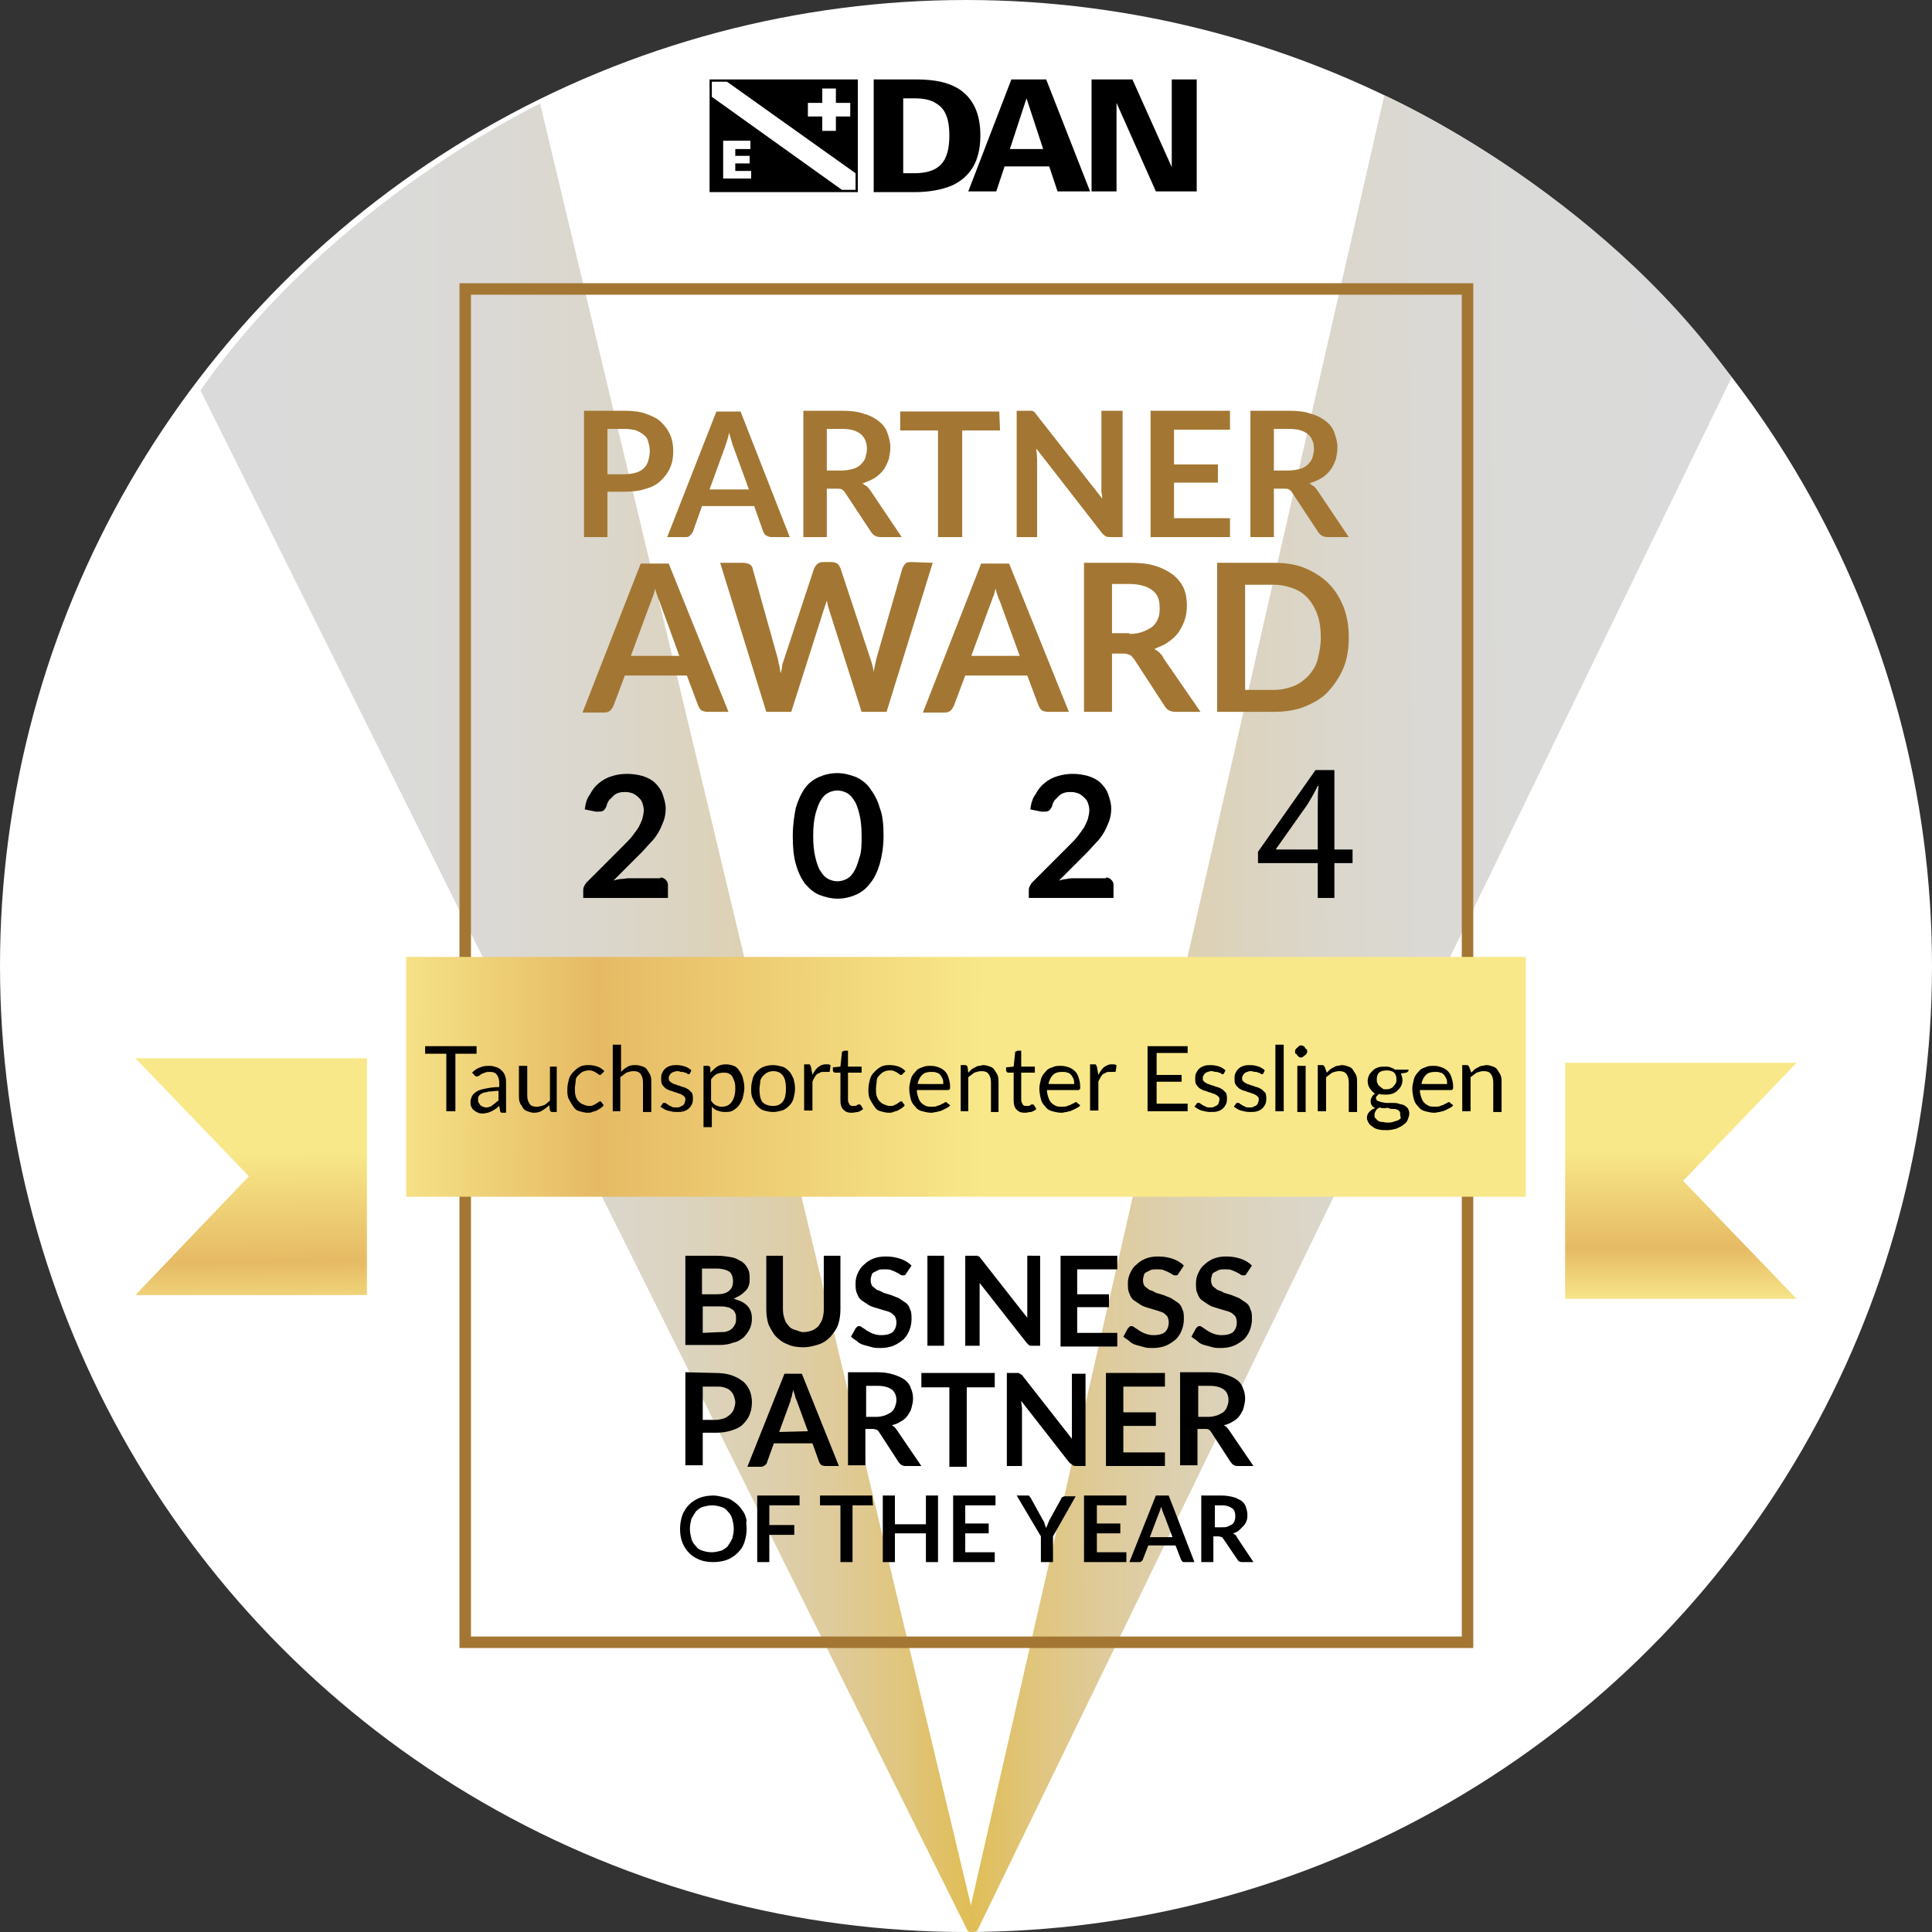 <svg enable-background="new 0 0 255.4 255.4" viewBox="0 0 255.4 255.4" xmlns="http://www.w3.org/2000/svg" xmlns:xlink="http://www.w3.org/1999/xlink"><rect x="0" y="0" width="255.4" height="255.4" fill="#333333" stroke="none"/><linearGradient id="a"><stop offset="0" stop-color="#dadada"/><stop offset=".231" stop-color="#dadad9"/><stop offset=".38" stop-color="#dbd9d5"/><stop offset=".505" stop-color="#dbd7cd"/><stop offset=".617" stop-color="#dcd4c1"/><stop offset=".721" stop-color="#ddd0b0"/><stop offset=".819" stop-color="#dfcb9a"/><stop offset=".909" stop-color="#e0c57c"/><stop offset=".996" stop-color="#e0bd54"/><stop offset="1" stop-color="#e0bc52"/></linearGradient><linearGradient id="b" gradientTransform="matrix(-1 .009 -.009 -1 -4118.399 -377.565)" gradientUnits="userSpaceOnUse" x1="-4342.929" x2="-4239.826" xlink:href="#a" y1="-551.413" y2="-551.413"/><linearGradient id="c" gradientTransform="matrix(1 0 0 -1 0 258)" gradientUnits="userSpaceOnUse" x1="26.5" x2="129.024" xlink:href="#a" y1="123.432" y2="123.432"/><linearGradient id="d"><stop offset=".039" stop-color="#854e24"/><stop offset=".113" stop-color="#f7e68a"/><stop offset=".25" stop-color="#e6ba64"/><stop offset=".497" stop-color="#f8e889"/><stop offset=".932" stop-color="#f8e889"/></linearGradient><linearGradient id="e" gradientTransform="matrix(1 0 0 -1 0 258)" gradientUnits="userSpaceOnUse" x1="27.127" x2="234.226" xlink:href="#d" y1="116.374" y2="114.884"/><linearGradient id="f" gradientTransform="matrix(1 0 0 -1 0 258)" gradientUnits="userSpaceOnUse" x1="222.2" x2="222.2" xlink:href="#d" y1="80.205" y2="131.608"/><linearGradient id="g" gradientTransform="matrix(1 0 0 -1 0 258)" gradientUnits="userSpaceOnUse" x1="33.529" x2="32.784" xlink:href="#d" y1="76.448" y2="135.299"/><circle cx="127.7" cy="127.7" fill="#fff" r="127.7"/><path d="m127.7 254.7 55.3-242.1s28.1 12.4 45.9 37.3l-99.7 205.3c-.5.4-1.4.1-1.5-.5z" fill="url(#b)"/><path d="m129 254.6-57.6-240.9s-27.4 12.9-44.9 37.9l101.3 203.4c.3.8 1.4.4 1.2-.4z" fill="url(#c)"/><path d="m61.5 38.2h132.5v178.9h-132.5z" fill="none" stroke="#a37733" stroke-miterlimit="10" stroke-width="1.519"/><g fill="#a37733"><path d="m82.5 54.3c1.1 0 2.1.1 2.9.4s1.5.6 2 1.1.9 1 1.2 1.7.4 1.4.4 2.1c0 .8-.1 1.5-.4 2.2s-.7 1.2-1.2 1.7-1.2.9-2 1.1c-.8.3-1.8.4-2.8.4h-2.3v6h-3.1v-16.7zm0 8.4c.6 0 1.1-.1 1.5-.2s.8-.3 1.1-.6.5-.6.6-1 .2-.8.2-1.3c0-.4-.1-.8-.2-1.2s-.3-.7-.6-.9c-.3-.3-.6-.4-1-.6-.4-.1-.9-.2-1.5-.2h-2.3v6z"/><path d="m104.4 71h-2.4c-.3 0-.5-.1-.7-.2s-.3-.3-.4-.5l-1.2-3.4h-6.9l-1.2 3.4c-.1.2-.2.3-.4.5s-.3.2-.6.2h-2.4l6.5-16.6h3.2zm-5.4-6.3-2-5.5c-.1-.2-.2-.5-.3-.9-.1-.3-.2-.7-.3-1.1-.1.4-.2.8-.3 1.1s-.2.6-.3.9l-2 5.5z"/><path d="m119.2 71h-2.8c-.5 0-.9-.2-1.2-.6l-3.5-5.3c-.1-.2-.3-.3-.4-.4-.2-.1-.4-.1-.7-.1h-1.3v6.4h-3.1v-16.7h5.1c1.1 0 2.1.1 2.9.4.8.2 1.5.6 2 1s.9.9 1.1 1.5.4 1.2.4 1.9c0 .6-.1 1.1-.2 1.6-.2.5-.4 1-.7 1.4s-.7.8-1.2 1.1-1 .5-1.6.7c.2.1.4.3.6.4.2.2.3.3.5.6zm-8-8.8c.6 0 1.1-.1 1.5-.2s.8-.3 1.1-.6.5-.6.6-.9c.1-.4.2-.7.2-1.2 0-.8-.3-1.5-.8-1.9-.6-.5-1.4-.7-2.5-.7h-2v5.5z"/><path d="m132.2 56.9h-5v14.1h-3.2v-14.1h-5v-2.5h13.1z"/><path d="m148.4 54.3v16.7h-1.6c-.2 0-.5 0-.6-.1-.2-.1-.3-.2-.5-.4l-8.7-11.2c0 .5.1 1 .1 1.4v10.3h-2.7v-16.7h1.6.3c.1 0 .2 0 .3.1.1 0 .1.1.2.1.1.1.1.2.2.3l8.7 11.1c0-.3 0-.5-.1-.8 0-.3 0-.5 0-.7v-10.1z"/><path d="m155.2 56.8v4.6h5.8v2.4h-5.8v4.7h7.4v2.5h-10.5v-16.7h10.5v2.5z"/><path d="m178.3 71h-2.8c-.5 0-.9-.2-1.2-.6l-3.5-5.3c-.1-.2-.3-.3-.4-.4-.2-.1-.4-.1-.7-.1h-1.3v6.4h-3.1v-16.7h5.1c1.1 0 2.1.1 2.9.4.8.2 1.5.6 2 1s.9.9 1.1 1.5.4 1.2.4 1.9c0 .6-.1 1.1-.2 1.6-.2.5-.4 1-.7 1.4s-.7.8-1.2 1.1-1 .5-1.6.7c.2.1.4.3.6.4.2.2.3.3.5.6zm-8-8.8c.6 0 1.1-.1 1.5-.2s.8-.3 1.1-.6.5-.6.6-.9c.1-.4.2-.7.2-1.2 0-.8-.3-1.5-.8-1.9-.6-.5-1.4-.7-2.5-.7h-2v5.5z"/><path d="m96.3 94.1h-2.8c-.3 0-.6-.1-.8-.2-.2-.2-.3-.4-.4-.6l-1.5-4h-8.2l-1.5 4c-.1.2-.2.4-.4.6s-.5.3-.8.3h-2.9l7.7-19.7h3.7zm-6.5-7.4-2.4-6.6c-.1-.3-.2-.6-.4-1-.1-.4-.3-.8-.4-1.3-.1.5-.2.9-.4 1.3-.1.4-.3.8-.4 1.1l-2.4 6.5z"/><path d="m123.3 74.4-6.1 19.7h-3.3l-4.3-13.5c-.1-.3-.2-.7-.3-1.2-.1.2-.1.4-.2.6s-.1.4-.2.6l-4.3 13.5h-3.3l-6.1-19.7h3.1c.3 0 .6.1.8.2s.4.4.4.6l3.3 11.8c.1.3.1.6.2.9s.1.7.2 1.1c.1-.4.2-.7.2-1.1.1-.3.2-.6.3-.9l3.9-11.8c.1-.2.2-.4.4-.6s.5-.3.8-.3h1.1c.3 0 .6.1.8.2.2.2.3.4.4.6l3.9 11.8c.2.6.4 1.2.5 1.9.1-.7.3-1.4.4-1.9l3.4-11.8c.1-.2.2-.4.4-.6s.5-.2.8-.2z"/><path d="m141.3 94.1h-2.8c-.3 0-.6-.1-.8-.2-.2-.2-.3-.4-.4-.6l-1.5-4h-8.2l-1.5 4c-.1.2-.2.4-.4.6s-.5.3-.8.3h-2.9l7.7-19.7h3.7zm-6.5-7.4-2.4-6.6c-.1-.3-.2-.6-.4-1-.1-.4-.3-.8-.4-1.3-.1.5-.2.9-.4 1.3-.1.4-.3.8-.4 1.1l-2.4 6.5z"/><path d="m158.7 94.1h-3.3c-.6 0-1.1-.2-1.4-.7l-4.1-6.3c-.2-.2-.3-.4-.5-.5s-.5-.2-.8-.2h-1.6v7.7h-3.7v-19.7h6c1.3 0 2.5.1 3.4.4 1 .3 1.7.7 2.4 1.2.6.5 1.1 1.1 1.4 1.8s.4 1.5.4 2.3c0 .7-.1 1.3-.3 1.9s-.5 1.1-.8 1.6c-.4.5-.8.9-1.4 1.3-.5.4-1.2.6-1.8.9.2.1.5.3.7.5s.4.4.5.7zm-9.4-10.3c.7 0 1.3-.1 1.8-.3s.9-.4 1.3-.7c.3-.3.6-.7.7-1.1.2-.4.2-.9.2-1.4 0-1-.3-1.8-1-2.3s-1.7-.8-3-.8h-2.3v6.5h2.3z"/><path d="m178.3 84.3c0 1.4-.2 2.8-.7 4s-1.2 2.2-2 3.1-1.9 1.5-3.1 2-2.6.7-4.1.7h-7.5v-19.7h7.5c1.5 0 2.9.2 4.1.7s2.3 1.2 3.1 2c.9.9 1.5 1.9 2 3.1.5 1.3.7 2.6.7 4.1zm-3.7 0c0-1.1-.1-2-.4-2.9s-.7-1.6-1.2-2.2-1.2-1.1-2-1.4-1.6-.5-2.6-.5h-3.8v13.9h3.8c1 0 1.8-.2 2.6-.5s1.4-.8 2-1.4c.5-.6 1-1.3 1.2-2.2.2-.8.4-1.7.4-2.8z"/></g><path d="m87.3 116c.3 0 .5.1.7.3s.3.4.3.7v1.7h-11.2v-.9c0-.2 0-.4.1-.6s.2-.4.4-.6l4.9-4.9c.4-.4.8-.8 1.1-1.2s.6-.8.8-1.1c.2-.4.4-.8.5-1.1.1-.4.2-.8.2-1.2s-.1-.7-.2-1-.3-.5-.5-.7-.5-.4-.7-.5c-.3-.1-.6-.2-1-.2-.3 0-.6 0-.9.1s-.5.2-.7.4-.4.4-.6.6c-.1.2-.3.5-.3.7-.1.3-.3.6-.5.7s-.5.1-.9.1l-1.5-.3c.1-.8.3-1.5.7-2 .3-.6.7-1.1 1.2-1.5s1-.7 1.7-.9c.6-.2 1.3-.3 2-.3s1.4.1 2.1.3c.6.2 1.2.5 1.6.9s.8.9 1 1.5.4 1.2.4 1.9c0 .6-.1 1.2-.3 1.7s-.4 1-.7 1.5-.6.9-1 1.3-.8.9-1.2 1.3l-3.7 3.7c.4-.1.7-.2 1-.2s.7-.1 1-.1h4.2z"/><path d="m116.8 110.5c0 1.4-.2 2.6-.5 3.7-.3 1-.7 1.9-1.3 2.6-.5.7-1.2 1.2-1.9 1.5s-1.5.5-2.4.5c-.8 0-1.6-.2-2.4-.5-.7-.3-1.3-.8-1.9-1.5-.5-.7-.9-1.5-1.2-2.6-.3-1-.4-2.3-.4-3.7s.2-2.7.4-3.7c.3-1 .7-1.9 1.2-2.6s1.2-1.2 1.9-1.5 1.5-.5 2.4-.5c.8 0 1.6.2 2.4.5.7.3 1.4.8 1.9 1.5s1 1.5 1.3 2.6c.4 1 .5 2.3.5 3.7zm-2.9 0c0-1.2-.1-2.1-.3-2.9s-.4-1.4-.7-1.8c-.3-.5-.6-.8-1-1s-.8-.3-1.2-.3-.8.1-1.2.3-.7.5-1 1-.5 1.1-.7 1.8c-.2.8-.3 1.7-.3 2.9s.1 2.1.3 2.9.4 1.4.7 1.8c.3.5.6.8 1 1s.8.3 1.2.3.8-.1 1.2-.3.7-.5 1-1 .5-1.1.7-1.8c.3-.8.3-1.8.3-2.9z"/><path d="m146.2 116c.3 0 .5.1.7.3s.3.4.3.7v1.7h-11.2v-.9c0-.2 0-.4.1-.6s.2-.4.4-.6l4.9-4.9c.4-.4.8-.8 1.1-1.2s.6-.8.8-1.1c.2-.4.4-.8.5-1.1.1-.4.2-.8.2-1.2s-.1-.7-.2-1-.3-.5-.5-.7-.5-.4-.7-.5c-.3-.1-.6-.2-1-.2-.3 0-.6 0-.9.1s-.5.2-.7.4-.4.4-.6.6c-.1.2-.3.5-.3.7-.1.3-.3.6-.5.7s-.5.1-.9.1l-1.5-.3c.1-.8.3-1.5.7-2 .3-.6.7-1.1 1.2-1.5s1-.7 1.7-.9 1.3-.3 2-.3 1.4.1 2.1.3c.6.2 1.2.5 1.6.9s.8.9 1 1.5.4 1.2.4 1.9c0 .6-.1 1.2-.3 1.7s-.4 1-.7 1.5-.6.9-1 1.3-.8.9-1.2 1.3l-3.7 3.7c.4-.1.7-.2 1-.2.3-.1.7-.1 1-.1h4.2z"/><path d="m53.7 126.5h148v31.7h-148z" fill="url(#e)"/><path d="m222.5 156.1 15-15.6h-30.6v31.2h30.6z" fill="url(#f)"/><path d="m32.9 155.5-15 15.7h30.6v-31.3h-30.6z" fill="url(#g)"/><path d="m63 139.3h-2.8v7.6h-1.2v-7.6h-2.8v-1h6.8z"/><path d="m62.4 141.8c.3-.3.7-.6 1.1-.7.4-.2.8-.2 1.3-.2.3 0 .6.1.9.2s.5.3.7.5.3.4.4.7.1.6.1.9v3.9h-.5c-.1 0-.2 0-.2-.1-.1 0-.1-.1-.1-.2l-.1-.6c-.2.1-.3.3-.5.4s-.3.2-.5.3-.3.1-.5.2c-.2 0-.4.1-.6.1s-.5 0-.7-.1-.4-.2-.5-.3c-.2-.1-.3-.3-.4-.5s-.1-.4-.1-.7c0-.2.1-.5.2-.7s.3-.4.6-.6.7-.3 1.2-.4 1.1-.2 1.8-.2v-.5c0-.5-.1-.8-.3-1.1s-.5-.4-.9-.4c-.3 0-.5 0-.7.1s-.3.1-.5.2c-.1.1-.2.2-.3.2-.1.1-.2.1-.3.1s-.1 0-.2-.1c-.1 0-.1-.1-.1-.1zm3.5 2.4c-.5 0-.9.1-1.3.1-.3.1-.6.1-.8.2s-.4.2-.5.4c-.1.1-.1.3-.1.5s0 .3.1.4.1.2.2.3.2.1.3.2c.1 0 .3.1.4.1.2 0 .4 0 .5-.1.2 0 .3-.1.4-.2s.3-.2.4-.3.2-.2.4-.3z"/><path d="m73.6 140.9v6.1h-.6c-.2 0-.2-.1-.3-.2l-.1-.7c-.3.3-.6.5-.9.7s-.7.3-1.1.3c-.3 0-.6-.1-.9-.2s-.5-.3-.6-.5-.3-.4-.4-.7-.1-.6-.1-.9v-3.9h1.1v3.9c0 .5.1.8.3 1.1s.5.4 1 .4c.3 0 .6-.1.9-.2s.5-.4.8-.6v-4.5h.9z"/><path d="m79.5 142-.1.1h-.1c-.1 0-.1 0-.2-.1s-.2-.1-.3-.2-.2-.1-.4-.2-.3-.1-.6-.1-.6.1-.8.2-.4.3-.6.5-.3.4-.3.7-.1.6-.1 1 0 .7.1 1 .2.5.4.7.3.3.6.4c.2.1.5.2.7.2.3 0 .5 0 .6-.1.2-.1.3-.1.4-.2s.2-.1.3-.2.1-.1.2-.1.2 0 .2.1l.3.4c-.1.2-.3.3-.4.4-.2.1-.3.2-.5.3s-.4.1-.6.2-.4.1-.6.1c-.4 0-.7-.1-1.1-.2s-.6-.3-.8-.6-.4-.6-.6-1-.2-.8-.2-1.3.1-.9.2-1.3.3-.7.6-1 .5-.5.9-.7.8-.2 1.2-.2.8.1 1.1.2.6.3.9.6z"/><path d="m82.1 141.7c.3-.3.5-.5.9-.7.3-.2.7-.2 1.1-.2.3 0 .6.1.9.2s.5.3.6.5.3.4.4.7.1.6.1.9v3.9h-1.1v-3.9c0-.5-.1-.8-.3-1.1s-.5-.4-1-.4c-.3 0-.6.1-.9.2-.3.2-.5.4-.8.6v4.5h-1v-8.8h1.1z"/><path d="m91.2 141.9c0 .1-.1.1-.2.1s-.1 0-.2-.1-.2-.1-.3-.1c-.1-.1-.2-.1-.4-.1s-.3-.1-.5-.1-.3 0-.5.1c-.1 0-.3.1-.4.2s-.2.2-.2.3c-.1.1-.1.2-.1.3 0 .2 0 .3.1.4s.2.2.4.3c.1.1.3.1.5.2s.4.1.6.2.4.1.6.2.4.2.5.3l.4.4s.1.4.1.6c0 .3 0 .5-.1.8-.1.2-.2.4-.4.6s-.4.3-.7.4-.6.1-1 .1-.8-.1-1.2-.2c-.3-.1-.6-.3-.9-.5l.3-.4c0-.1.1-.1.1-.1s.1 0 .2 0 .1 0 .2.1.2.1.3.2.3.1.4.2.4.1.6.1.4 0 .5-.1c.2-.1.3-.1.4-.2s.2-.2.2-.3.1-.2.1-.4 0-.3-.1-.4-.2-.2-.4-.3c-.1-.1-.3-.1-.5-.2s-.4-.1-.6-.2-.4-.1-.6-.2-.4-.2-.5-.3-.3-.3-.4-.5-.1-.4-.1-.7c0-.2 0-.5.1-.7s.2-.4.4-.6.4-.3.7-.4.6-.1.9-.1c.4 0 .8.1 1.1.2s.6.3.8.5z"/><path d="m93.9 141.8c.3-.3.6-.6.9-.8s.7-.3 1.2-.3c.4 0 .7.1 1 .2s.5.3.7.6.4.6.5 1 .2.8.2 1.3c0 .4-.1.9-.2 1.3s-.3.7-.5 1-.5.5-.8.7-.7.2-1.1.2-.7-.1-1-.2-.5-.3-.7-.5v2.7h-1.1v-8.1h.6c.2 0 .2.1.3.2zm.1 3.7c.2.3.4.5.6.6s.5.2.8.2c.6 0 1-.2 1.3-.6s.5-1 .5-1.7c0-.4 0-.7-.1-1s-.2-.5-.3-.7-.3-.3-.5-.4-.4-.1-.7-.1-.7.1-.9.2c-.3.2-.5.4-.7.7z"/><path d="m102.2 140.8c.4 0 .8.1 1.2.2s.7.4.9.6c.3.3.4.6.6 1 .1.4.2.8.2 1.3s-.1.9-.2 1.3-.3.7-.6 1-.6.5-.9.6c-.4.1-.8.2-1.2.2s-.9-.1-1.2-.2c-.4-.1-.7-.4-.9-.6-.3-.3-.4-.6-.6-1s-.2-.8-.2-1.3.1-.9.2-1.3.3-.7.6-1 .6-.5.9-.6.7-.2 1.2-.2zm0 5.4c.6 0 1-.2 1.3-.6s.4-1 .4-1.7-.1-1.3-.4-1.7-.7-.6-1.3-.6c-.3 0-.6.1-.8.2s-.4.3-.6.5c-.1.2-.3.4-.3.7s-.1.6-.1 1c0 .7.1 1.3.4 1.7.3.3.8.5 1.4.5z"/><path d="m107.4 142.1c.2-.4.4-.7.7-1 .3-.2.6-.4 1-.4h.4c.1 0 .2.1.3.1l-.1.8c0 .1-.1.1-.2.1s-.1 0-.2 0-.2 0-.4 0-.4 0-.5.1-.3.1-.4.2-.2.2-.3.4-.2.3-.3.6v3.8h-1.1v-6.1h.6c.1 0 .2 0 .2.1s.1.1.1.2z"/><path d="m112.6 147.1c-.5 0-.8-.1-1.1-.4s-.4-.7-.4-1.2v-3.7h-.7c-.1 0-.1 0-.2-.1s-.1-.1-.1-.2v-.4l1-.1.2-1.9c0-.1 0-.1.1-.1s.1-.1.2-.1h.5v2.1h1.8v.8h-1.8v3.6c0 .3.1.4.2.6s.3.2.5.2h.3l.2-.1s.1-.1.2-.1h.1c.1 0 .1 0 .2.1l.3.5c-.2.2-.4.3-.7.4-.2-0-.5.1-.8.1z"/><path d="m119.3 142-.1.1h-.1c-.1 0-.1 0-.2-.1s-.2-.1-.3-.2-.2-.1-.4-.2-.3-.1-.6-.1-.6.1-.8.2-.4.3-.6.5-.3.4-.3.7-.1.6-.1 1 0 .7.1 1 .2.5.4.7.3.3.6.4c.2.1.5.2.7.2.3 0 .5 0 .6-.1.2-.1.3-.1.4-.2s.2-.1.3-.2.1-.1.2-.1.2 0 .2.1l.3.4c-.1.2-.3.3-.4.4-.2.1-.3.2-.5.3s-.4.1-.6.2-.4.1-.6.1c-.4 0-.7-.1-1.1-.2s-.6-.3-.8-.6-.4-.6-.6-1-.2-.8-.2-1.3.1-.9.2-1.3.3-.7.6-1 .5-.5.9-.7.8-.2 1.2-.2.8.1 1.1.2.6.3.9.6z"/><path d="m125.6 146.1c-.1.2-.3.3-.5.4s-.4.2-.6.3-.4.1-.7.2c-.2 0-.4.1-.7.1-.4 0-.8-.1-1.2-.2s-.7-.3-.9-.6c-.3-.3-.5-.6-.6-1s-.2-.9-.2-1.4c0-.4.1-.8.2-1.2s.3-.7.6-1c.2-.3.5-.5.9-.6.4-.2.7-.2 1.2-.2.4 0 .7.1 1 .2s.6.3.8.5.4.5.5.9c.1.3.2.7.2 1.2 0 .2 0 .3-.1.3 0 .1-.1.1-.2.1h-4.1c0 .4.1.7.2 1s.2.5.4.7.4.3.6.4.5.1.8.1.5 0 .7-.1.4-.1.5-.2.3-.1.4-.2.2-.1.2-.1c.1 0 .2 0 .2.1zm-.9-2.8c0-.2 0-.5-.1-.7s-.2-.4-.3-.5-.3-.3-.5-.3c-.2-.1-.4-.1-.7-.1-.5 0-.9.1-1.2.4s-.5.7-.6 1.2z"/><path d="m128 141.8.4-.4c.1-.1.3-.2.5-.3s.3-.2.5-.2.4-.1.6-.1c.3 0 .6.1.9.2s.5.3.6.5.3.4.4.7.1.6.1.9v3.9h-1v-3.9c0-.5-.1-.8-.3-1.1s-.5-.4-1-.4c-.3 0-.6.1-.9.2-.3.2-.5.4-.8.6v4.5h-1v-6.1h.6c.2 0 .2.1.3.2z"/><path d="m135.5 147.1c-.5 0-.8-.1-1.1-.4s-.4-.7-.4-1.2v-3.7h-.7c-.1 0-.1 0-.2-.1s-.1-.1-.1-.2v-.4l1-.1.2-1.9c0-.1 0-.1.1-.1s.1-.1.2-.1h.5v2.1h1.8v.8h-1.8v3.6c0 .3.1.4.2.6s.3.2.5.2h.3l.2-.1s.1-.1.2-.1h.1c.1 0 .1 0 .2.1l.3.5c-.2.2-.4.3-.7.4-.3-0-.5.1-.8.1z"/><path d="m142.8 146.1c-.1.2-.3.3-.5.4s-.4.2-.6.3-.4.1-.7.2c-.2 0-.4.1-.7.1-.4 0-.8-.1-1.2-.2s-.7-.3-.9-.6c-.3-.3-.5-.6-.6-1s-.2-.9-.2-1.4c0-.4.1-.8.2-1.2s.3-.7.6-1c.2-.3.5-.5.9-.6.4-.2.7-.2 1.2-.2.4 0 .7.1 1 .2s.6.3.8.5.4.5.5.9c.1.3.2.7.2 1.2 0 .2 0 .3-.1.3 0 .1-.1.1-.2.1h-4.1c0 .4.1.7.2 1s.2.5.4.7.4.3.6.4.5.1.8.1.5 0 .7-.1.4-.1.5-.2.3-.1.4-.2.2-.1.2-.1c.1 0 .2 0 .2.1zm-.8-2.8c0-.2 0-.5-.1-.7s-.2-.4-.3-.5-.3-.3-.5-.3c-.2-.1-.4-.1-.7-.1-.5 0-.9.1-1.2.4s-.5.7-.6 1.2z"/><path d="m145.2 142.1c.2-.4.4-.7.7-1 .3-.2.6-.4 1-.4h.4c.1 0 .2.1.3.1l-.1.8c0 .1-.1.1-.2.1s-.1 0-.2 0-.2 0-.4 0-.4 0-.5.1-.3.1-.4.2-.2.2-.3.4-.2.3-.3.6v3.8h-1.1v-6.1h.6c.1 0 .2 0 .2.1s.1.1.1.2z"/><path d="m157 146v.9h-5.3v-8.6h5.3v.9h-4.1v2.9h3.3v.9h-3.3v2.9h4.1z"/><path d="m161.8 141.9c0 .1-.1.1-.2.1s-.1 0-.2-.1-.2-.1-.3-.1c-.1-.1-.2-.1-.4-.1s-.3-.1-.5-.1-.3 0-.5.1c-.1 0-.3.1-.4.2s-.2.2-.2.3c-.1.1-.1.2-.1.3 0 .2 0 .3.1.4s.2.2.4.3c.1.1.3.1.5.2s.4.1.6.2.4.1.6.2.4.2.5.3l.4.4s.1.4.1.6c0 .3 0 .5-.1.8-.1.2-.2.4-.4.6s-.4.3-.7.4-.6.1-1 .1-.8-.1-1.2-.2c-.3-.1-.6-.3-.9-.5l.3-.4c0-.1.1-.1.1-.1s.1 0 .2 0 .1 0 .2.1.2.1.3.2.3.1.4.2.4.1.6.1.4 0 .5-.1c.2-.1.3-.1.4-.2s.2-.2.2-.3.1-.2.1-.4 0-.3-.1-.4-.2-.2-.4-.3c-.1-.1-.3-.1-.5-.2s-.4-.1-.6-.2-.4-.1-.6-.2-.4-.2-.5-.3-.3-.3-.4-.5-.1-.4-.1-.7c0-.2 0-.5.1-.7s.2-.4.4-.6.4-.3.7-.4.6-.1.9-.1c.4 0 .8.1 1.1.2s.6.3.8.5z"/><path d="m167 141.9c0 .1-.1.1-.2.1s-.1 0-.2-.1-.2-.1-.3-.1c-.1-.1-.2-.1-.4-.1s-.3-.1-.5-.1-.3 0-.5.1c-.1 0-.3.1-.4.2s-.2.2-.2.3c-.1.1-.1.2-.1.3 0 .2 0 .3.1.4s.2.2.4.3c.1.1.3.1.5.2s.4.1.6.2.4.1.6.2.4.2.5.3l.4.4s.1.4.1.6c0 .3 0 .5-.1.8-.1.2-.2.4-.4.6s-.4.3-.7.4-.6.1-1 .1-.8-.1-1.2-.2c-.3-.1-.6-.3-.9-.5l.3-.4c0-.1.1-.1.1-.1s.1 0 .2 0 .1 0 .2.1.2.1.3.2.3.1.4.2.4.1.6.1.4 0 .5-.1c.2-.1.3-.1.4-.2s.2-.2.2-.3.1-.2.1-.4 0-.3-.1-.4-.2-.2-.4-.3c-.1-.1-.3-.1-.5-.2s-.4-.1-.6-.2-.4-.1-.6-.2-.4-.2-.5-.3-.3-.3-.4-.5-.1-.4-.1-.7c0-.2 0-.5.1-.7s.2-.4.4-.6.4-.3.7-.4.6-.1.9-.1c.4 0 .8.1 1.1.2s.6.3.8.5z"/><path d="m169.7 138.1v8.8h-1.1v-8.8z"/><path d="m172.8 139c0 .1 0 .2-.1.3s-.1.2-.2.2c-.1.1-.2.1-.2.2-.1 0-.2.1-.3.1s-.2 0-.3-.1-.2-.1-.2-.2c-.1-.1-.1-.2-.2-.2s-.1-.2-.1-.3 0-.2.1-.3.1-.2.2-.2c.1-.1.1-.1.2-.2s.2-.1.3-.1.2 0 .3.1c.1 0 .2.1.2.2.1.1.1.2.2.2s.1.2.1.3zm-.2 1.9v6.1h-1.1v-6.1z"/><path d="m175.4 141.8c.1-.1.3-.3.4-.4s.3-.2.5-.3.3-.2.5-.2.4-.1.6-.1c.3 0 .6.1.9.2s.5.3.6.5.3.4.4.7.1.6.1.9v3.9h-1.1v-3.9c0-.5-.1-.8-.3-1.1s-.5-.4-1-.4c-.3 0-.6.1-.9.2-.3.2-.5.4-.8.6v4.5h-1.1v-6.1h.6c.2 0 .2.1.3.2z"/><path d="m186.2 141.1v.4c0 .1-.1.2-.3.3l-.7.1c.1.3.2.6.2.9s-.1.6-.2.8-.3.4-.5.6-.4.3-.7.4-.6.1-.9.1-.6 0-.8-.1c-.1.1-.2.2-.3.3s-.1.2-.1.3.1.3.2.3c.1.1.3.1.5.2.2 0 .4.1.7.1h.8c.3 0 .5 0 .8.1s.5.1.7.2.3.2.5.4c.1.2.2.4.2.7s-.1.5-.2.8-.3.5-.6.7c-.2.2-.5.3-.9.5-.4.1-.8.2-1.2.2s-.8 0-1.2-.1-.6-.2-.8-.4c-.2-.1-.4-.3-.5-.5s-.2-.4-.2-.6c0-.3.1-.6.3-.8s.4-.4.8-.5c-.2-.1-.3-.2-.4-.3s-.2-.3-.2-.5c0-.1 0-.2 0-.3s.1-.2.1-.3c.1-.1.1-.2.2-.3s.2-.2.3-.2c-.3-.2-.5-.4-.7-.7s-.3-.6-.3-1c0-.3.1-.6.2-.8s.3-.4.5-.6.4-.3.7-.4.6-.1.9-.1.5 0 .7.1.4.1.6.3h1.8zm-1.1 6.2c0-.1 0-.3-.1-.4s-.2-.2-.3-.2c-.1-.1-.3-.1-.5-.1s-.4 0-.6-.1-.4 0-.6 0-.4 0-.6-.1c-.2.1-.4.2-.5.4s-.2.3-.2.6c0 .1 0 .3.1.4s.2.2.3.3.3.2.5.2.5.1.8.1.5 0 .8-.1c.2-.1.4-.1.6-.2s.3-.2.4-.3c-.1-.2-.1-.3-.1-.5zm-1.9-3.3c.2 0 .4 0 .6-.1s.3-.1.4-.3c.1-.1.2-.2.3-.4.1-.1.1-.3.1-.5 0-.4-.1-.7-.3-.9s-.6-.3-1-.3-.8.1-1 .3-.3.5-.3.9c0 .2 0 .3.1.5s.1.3.3.4c.1.1.2.2.4.3 0 .1.2.1.4.1z"/><path d="m192.1 146.1c-.1.2-.3.3-.5.4s-.4.2-.6.3-.4.1-.7.2c-.2 0-.4.1-.7.1-.4 0-.8-.1-1.2-.2s-.7-.3-.9-.6c-.3-.3-.5-.6-.6-1s-.2-.9-.2-1.4c0-.4.1-.8.2-1.2s.3-.7.6-1c.2-.3.5-.5.9-.6.4-.2.7-.2 1.2-.2.4 0 .7.1 1 .2s.6.3.8.5.4.5.5.9c.1.3.2.7.2 1.2 0 .2 0 .3-.1.3 0 .1-.1.1-.2.1h-4.1c0 .4.1.7.2 1s.2.5.4.7.4.3.6.4.5.1.8.1.5 0 .7-.1.4-.1.5-.2.3-.1.4-.2.2-.1.2-.1c.1 0 .2 0 .2.1zm-.8-2.8c0-.2 0-.5-.1-.7s-.2-.4-.3-.5-.3-.3-.5-.3c-.2-.1-.4-.1-.7-.1-.5 0-.9.1-1.2.4s-.5.7-.6 1.2z"/><path d="m194.5 141.8.4-.4c.1-.1.3-.2.5-.3s.3-.2.5-.2.4-.1.6-.1c.3 0 .6.1.9.2s.5.3.6.5.3.4.4.7.1.6.1.9v3.9h-1.1v-3.9c0-.5-.1-.8-.3-1.1s-.5-.4-1-.4c-.3 0-.6.1-.9.2-.3.2-.5.4-.8.6v4.5h-1.1v-6.1h.6c.2 0 .2.1.3.2z"/><path d="m125.9 24.5c-1.4.6-3.1.9-5.1.9h-5.3v-14.9h5.6c2.5 0 4.5.4 6 1.5 1.6 1.2 2.5 3.1 2.5 5.9-0 3.5-1.4 5.5-3.7 6.6zm-2.1-10.8c-.7-.5-1.7-.7-2.9-.7h-1.5v9.9h1.4c3.3 0 4.7-1.4 4.7-5 0-2.1-.5-3.5-1.7-4.2z"/><path d="m139.8 25.3-1.1-3.3h-5.9l-1.1 3.3h-3.7l5.7-14.8h4.6l5.8 14.8zm-4.1-12.3-2.2 6.7h4.4z"/><path d="m152.8 25.3-5.2-11.7v11.7h-3.3v-14.8h5.4l5.2 11.6v-11.6h3.3v14.8z"/><path d="m93.8 10.5v14.9h19.6v-14.9zm13 3.1h1.9v-1.9h1.8v1.9h1.9v1.8h-1.9v1.9h-1.8v-1.9h-1.9zm-7.5 10h-3.7v-5h3.6v1.1h-2v.9h1.9v1h-1.9v1h2.1zm13.8 1.5h-1.8l-17.2-12.3v-2h2l17 12.1z"/><path d="m94.7 166c.8 0 1.4.1 2 .2s1 .4 1.4.6c.4.3.6.6.8 1s.2.8.2 1.3c0 .3 0 .5-.1.8s-.2.5-.4.7-.4.4-.7.6-.6.3-.9.5c1.6.4 2.4 1.2 2.4 2.6 0 .5-.1 1-.3 1.4s-.5.8-.8 1.1c-.4.3-.8.6-1.4.7-.5.2-1.1.3-1.8.3h-4.5v-11.8zm-1.9 1.7v3.4h1.8c.8 0 1.3-.1 1.7-.4s.6-.7.6-1.3-.2-1.1-.5-1.3-.9-.4-1.6-.4zm2.3 8.4c.4 0 .8 0 1-.1.3-.1.5-.2.7-.4s.3-.4.4-.6.1-.5.1-.7c0-.3 0-.5-.1-.7s-.2-.4-.4-.5-.4-.3-.7-.3c-.3-.1-.6-.1-1-.1h-2.2v3.5z"/><path d="m106.2 176.1c.4 0 .8-.1 1.1-.2s.6-.3.9-.6c.2-.3.4-.6.5-.9s.2-.8.2-1.2v-7.2h2.2v7.1c0 .7-.1 1.4-.3 2s-.6 1.1-1 1.6c-.4.4-.9.8-1.5 1s-1.3.4-2.1.4-1.5-.1-2.1-.4c-.6-.2-1.1-.6-1.5-1s-.7-1-1-1.6c-.2-.6-.3-1.3-.3-2v-7.1h2.2v7.1c0 .5.1.9.2 1.2.1.4.3.7.5.9.2.3.5.5.9.6s.7.3 1.1.3z"/><path d="m119.9 168.2c-.1.1-.1.2-.2.3s-.2.1-.3.1-.2 0-.4-.1c-.1-.1-.3-.2-.5-.3s-.4-.2-.7-.3c-.2-.1-.5-.1-.9-.1-.3 0-.6 0-.8.1s-.4.2-.6.3-.3.3-.3.5c-.1.2-.1.4-.1.6 0 .3.1.5.2.7.2.2.4.3.6.5.3.1.6.2.9.4.3.1.7.2 1 .3s.7.3 1 .4l.9.6c.3.2.5.5.6.9.2.3.2.8.2 1.3s-.1 1-.3 1.5-.5.9-.8 1.2c-.4.3-.8.6-1.3.8s-1.1.3-1.7.3c-.4 0-.8 0-1.1-.1-.4-.1-.7-.2-1.1-.3s-.7-.3-.9-.5c-.3-.2-.6-.4-.8-.6l.6-1.1c.1-.1.1-.1.2-.2s.2-.1.3-.1.3.1.4.2c.2.1.3.2.6.4.2.1.5.3.8.4s.6.2 1.1.2c.6 0 1.1-.1 1.5-.4.3-.3.5-.7.5-1.3 0-.3-.1-.6-.2-.8-.2-.2-.4-.4-.6-.5s-.5-.2-.9-.3c-.3-.1-.7-.2-1-.3s-.7-.2-1-.4-.6-.4-.9-.6-.5-.6-.6-.9c-.2-.4-.2-.8-.2-1.4 0-.4.1-.9.3-1.3s.4-.8.8-1.1c.3-.3.7-.6 1.2-.8s1-.3 1.7-.3 1.3.1 1.9.3 1.1.5 1.5.9z"/><path d="m124.8 177.9h-2.2v-11.9h2.2z"/><path d="m137.5 166v11.9h-1.1c-.2 0-.3 0-.4-.1s-.2-.2-.3-.3l-6.2-7.9v1 7.3h-1.9v-11.9h1.2.2.2c.1 0 .1.1.2.1s.1.1.2.2l6.2 7.9c0-.2 0-.4 0-.6s0-.4 0-.5v-7.1z"/><path d="m142.4 167.8v3.3h4.2v1.7h-4.2v3.4h5.3v1.8h-7.5v-12h7.5v1.8z"/><path d="m155.9 168.2c-.1.1-.1.2-.2.3s-.2.1-.3.1-.2 0-.4-.1c-.1-.1-.3-.2-.5-.3s-.4-.2-.7-.3c-.2-.1-.5-.1-.9-.1-.3 0-.6 0-.8.1s-.4.2-.6.3-.3.3-.3.5c-.1.2-.1.4-.1.6 0 .3.1.5.2.7.2.2.4.3.6.5.3.1.6.2.9.4.3.1.7.2 1 .3s.7.3 1 .4c.3.2.6.4.9.6s.5.5.6.9c.2.3.2.8.2 1.3s-.1 1-.3 1.5-.5.9-.8 1.2c-.4.3-.8.6-1.3.8s-1.1.3-1.7.3c-.4 0-.8 0-1.1-.1-.4-.1-.7-.2-1.1-.3s-.7-.3-.9-.5-.6-.4-.8-.6l.6-1.1c.1-.1.1-.1.2-.2s.2-.1.3-.1.3.1.4.2c.2.1.3.2.6.4.2.1.5.3.8.4s.6.2 1.1.2c.6 0 1.1-.1 1.5-.4.3-.3.5-.7.5-1.3 0-.3-.1-.6-.2-.8-.2-.2-.4-.4-.6-.5-.3-.1-.5-.2-.9-.3-.3-.1-.7-.2-1-.3s-.7-.2-1-.4-.6-.4-.9-.6-.5-.6-.6-.9c-.2-.4-.2-.8-.2-1.4 0-.4.1-.9.3-1.3s.4-.8.8-1.1c.3-.3.7-.6 1.2-.8s1-.3 1.7-.3 1.3.1 1.9.3 1.1.5 1.5.9z"/><path d="m164.9 168.2c-.1.1-.1.2-.2.3s-.2.1-.3.1-.2 0-.4-.1c-.1-.1-.3-.2-.5-.3s-.4-.2-.7-.3c-.2-.1-.5-.1-.9-.1-.3 0-.6 0-.8.1s-.4.2-.6.3-.3.3-.3.5c-.1.2-.1.4-.1.6 0 .3.1.5.2.7.2.2.4.3.6.5.3.1.6.2.9.4.3.1.7.2 1 .3s.7.3 1 .4c.3.2.6.4.9.6s.5.5.6.9c.2.3.2.8.2 1.3s-.1 1-.3 1.5-.5.9-.8 1.2c-.4.3-.8.6-1.3.8s-1.1.3-1.7.3c-.4 0-.8 0-1.1-.1-.4-.1-.7-.2-1.1-.3s-.7-.3-.9-.5-.6-.4-.8-.6l.6-1.1c.1-.1.1-.1.2-.2s.2-.1.3-.1.3.1.4.2c.2.1.3.2.6.4.2.1.5.3.8.4s.6.2 1.1.2c.6 0 1.1-.1 1.5-.4.3-.3.5-.7.5-1.3 0-.3-.1-.6-.2-.8-.2-.2-.4-.4-.6-.5s-.5-.2-.9-.3c-.3-.1-.7-.2-1-.3s-.7-.2-1-.4-.6-.4-.9-.6-.5-.6-.6-.9c-.2-.4-.2-.8-.2-1.4 0-.4.1-.9.3-1.3s.4-.8.8-1.1c.3-.3.7-.6 1.2-.8s1-.3 1.7-.3 1.3.1 1.9.3 1.1.5 1.5.9z"/><path d="m94.6 181.5c.8 0 1.5.1 2.1.3s1.1.5 1.5.8.7.8.9 1.2c.2.5.3 1 .3 1.6s-.1 1.1-.3 1.6-.5.9-.9 1.3-.9.6-1.5.8-1.3.3-2.1.3h-1.7v4.3h-2.3v-12.3zm0 6.2c.4 0 .8-.1 1.1-.2s.6-.3.8-.5.4-.4.5-.7.2-.6.2-.9-.1-.6-.2-.9-.3-.5-.5-.7-.5-.3-.8-.4-.7-.1-1.1-.1h-1.7v4.4z"/><path d="m110.9 193.8h-1.8c-.2 0-.4-.1-.5-.1-.1-.1-.2-.2-.3-.4l-.9-2.5h-5.1l-.9 2.5c0 .1-.1.3-.3.4-.1.1-.3.2-.5.2h-1.8l4.9-12.3h2.3zm-4.1-4.6-1.5-4.1c-.1-.2-.2-.4-.2-.6-.1-.3-.2-.5-.2-.8-.1.3-.2.6-.2.8-.1.3-.2.5-.2.7l-1.5 4.1z"/><path d="m121.8 193.8h-2.1c-.4 0-.7-.2-.9-.5l-2.6-4c-.1-.1-.2-.3-.3-.3s-.3-.1-.5-.1h-1v4.8h-2.3v-12.3h3.8c.8 0 1.6.1 2.2.3s1.1.4 1.5.7.7.7.8 1.1c.2.4.3.9.3 1.4 0 .4-.1.8-.2 1.2s-.3.7-.5 1-.5.6-.9.8c-.3.2-.7.4-1.2.5.1.1.3.2.4.3s.2.3.3.4zm-5.9-6.5c.4 0 .8-.1 1.1-.2s.6-.3.8-.4c.2-.2.4-.4.5-.7s.2-.5.2-.9c0-.6-.2-1.1-.6-1.4s-1-.5-1.9-.5h-1.5v4.1z"/><path d="m131.5 183.4h-3.7v10.5h-2.3v-10.5h-3.7v-1.9h9.7z"/><path d="m143.5 181.5v12.3h-1.2c-.2 0-.3 0-.5-.1-.1-.1-.2-.2-.4-.3l-6.4-8.2c0 .4.1.7.1 1v7.6h-2v-12.3h1.2.3c.1 0 .1 0 .2.1.1 0 .1.1.2.1s.1.1.2.2l6.5 8.3c0-.2 0-.4 0-.6s0-.4 0-.5v-7.5h1.8z"/><path d="m148.5 183.3v3.4h4.3v1.8h-4.3v3.5h5.5v1.8h-7.8v-12.3h7.8v1.8z"/><path d="m165.7 193.8h-2.1c-.4 0-.7-.2-.9-.5l-2.6-4c-.1-.1-.2-.3-.3-.3-.1-.1-.3-.1-.5-.1h-1v4.8h-2.3v-12.3h3.8c.8 0 1.6.1 2.2.3s1.1.4 1.5.7.7.7.8 1.1c.2.4.3.9.3 1.4 0 .4-.1.8-.2 1.2s-.3.7-.5 1-.5.6-.9.8c-.3.2-.7.4-1.2.5.1.1.3.2.4.3s.2.3.3.4zm-5.9-6.5c.4 0 .8-.1 1.1-.2s.6-.3.8-.4c.2-.2.4-.4.5-.7s.2-.5.2-.9c0-.6-.2-1.1-.6-1.4s-1-.5-1.9-.5h-1.5v4.1z"/><path d="m98.7 202.1c0 .6-.1 1.2-.3 1.8s-.5 1-.9 1.4-.9.7-1.4.9-1.2.3-1.8.3c-.7 0-1.3-.1-1.8-.3s-1-.5-1.4-.9-.7-.9-.9-1.4-.3-1.1-.3-1.8c0-.6.1-1.2.3-1.8.2-.5.5-1 .9-1.4s.9-.7 1.4-.9 1.2-.3 1.8-.3c.4 0 .9.1 1.3.2s.8.2 1.1.4.6.4.9.7.5.6.7.9.3.7.4 1.1c-.1.2 0 .7 0 1.1zm-1.7 0c0-.5-.1-.9-.2-1.3s-.3-.7-.6-1c-.2-.3-.5-.5-.9-.6-.3-.1-.7-.2-1.2-.2-.4 0-.8.1-1.2.2-.3.1-.6.3-.9.6-.2.3-.4.6-.6 1-.1.4-.2.8-.2 1.3s.1.9.2 1.3.3.7.6 1c.2.3.5.5.9.6.3.1.7.2 1.2.2.4 0 .8-.1 1.2-.2.3-.1.6-.3.9-.6.2-.3.4-.6.6-1 .1-.4.2-.8.2-1.3z"/><path d="m101.7 199v2.6h3.3v1.3h-3.3v3.6h-1.6v-8.8h5.6v1.3z"/><path d="m115.4 199h-2.7v7.5h-1.6v-7.5h-2.7v-1.3h6.9z"/><path d="m124 197.7v8.8h-1.6v-3.8h-4.1v3.8h-1.6v-8.8h1.6v3.8h4.1v-3.8z"/><path d="m127.6 199v2.4h3.1v1.3h-3.1v2.5h3.9v1.3h-5.5v-8.8h5.6v1.3z"/><path d="m139.2 203.1v3.4h-1.6v-3.4l-3.2-5.4h1.4c.1 0 .3 0 .3.1s.2.2.2.3l1.6 2.9c.1.2.2.3.2.5.1.2.1.3.2.5.1-.2.1-.3.2-.5s.1-.3.2-.5l1.6-2.9c0-.1.1-.2.2-.2.1-.1.2-.1.3-.1h1.4z"/><path d="m145 199v2.4h3.1v1.3h-3.1v2.5h3.9v1.3h-5.6v-8.8h5.6v1.3z"/><path d="m157.9 206.5h-1.3c-.1 0-.3 0-.3-.1-.1-.1-.2-.2-.2-.3l-.7-1.8h-3.6l-.7 1.8c0 .1-.1.2-.2.3s-.2.1-.3.1h-1.3l3.5-8.8h1.7zm-2.9-3.3-1.1-2.9c-.1-.1-.1-.3-.2-.5s-.1-.4-.2-.6c-.1.2-.1.4-.2.6s-.1.3-.2.5l-1.1 2.9z"/><path d="m165.7 206.5h-1.5c-.3 0-.5-.1-.6-.3l-1.9-2.8c-.1-.1-.1-.2-.2-.2s-.2-.1-.4-.1h-.7v3.4h-1.6v-8.8h2.7c.6 0 1.1.1 1.5.2s.8.3 1.1.5.5.5.6.8.2.7.2 1 0 .6-.1.8c-.1.3-.2.5-.4.7s-.4.4-.6.6-.5.3-.8.4c.1.1.2.1.3.2s.2.2.2.3zm-4.2-4.6c.3 0 .6 0 .8-.1s.4-.2.6-.3c.1-.1.3-.3.3-.5.1-.2.1-.4.1-.6 0-.4-.1-.8-.4-1s-.7-.4-1.3-.4h-1v2.9z"/><path d="m174.2 118.7v-4.6h-7.9v-1.5l7.6-10.8h2.5v10.5h2.4v1.8h-2.4v4.6zm0-6.4v-5.7c0-.9 0-1.8.1-2.7h-.1c-.5 1-.9 1.7-1.4 2.5l-4.1 5.8v.1z"/></svg>